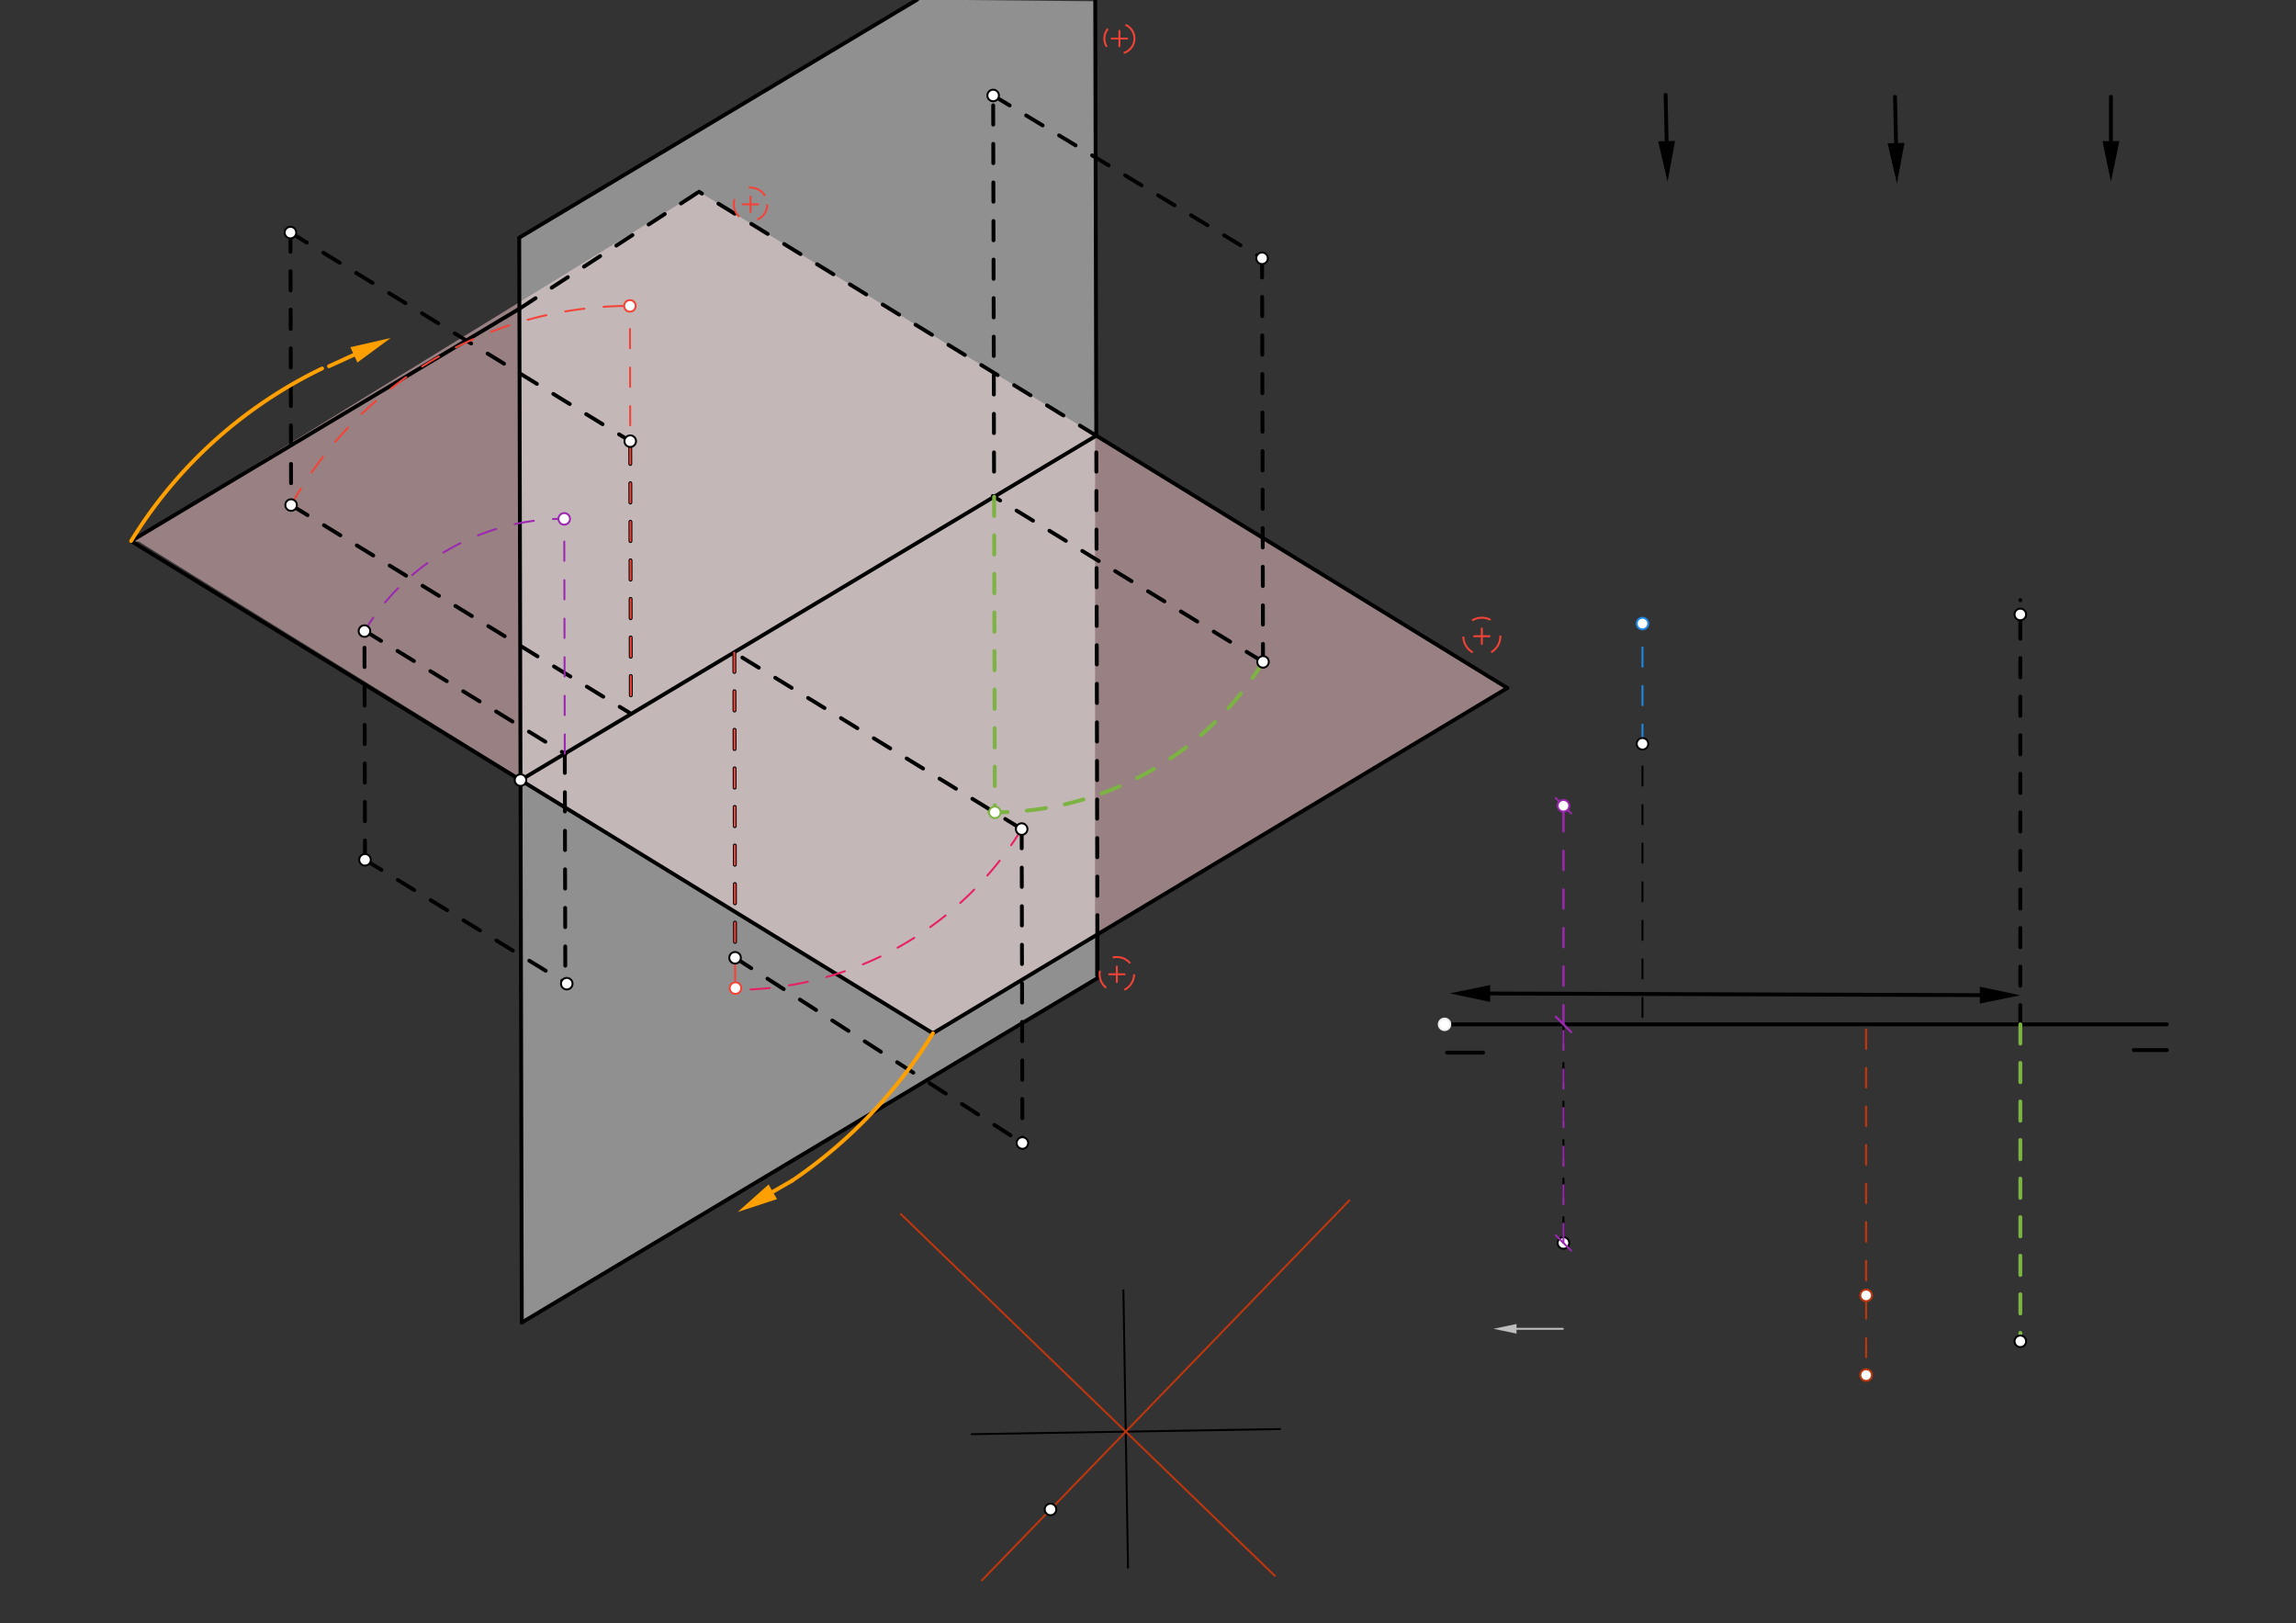 <svg xmlns="http://www.w3.org/2000/svg" class="svg--816" height="100%" preserveAspectRatio="xMidYMid meet" viewBox="0 0 1191 842" width="100%"><rect x="0" y="0" width="1191" height="842" fill="#333333" stroke="none"/><defs><marker id="marker-arrow" markerHeight="16" markerUnits="userSpaceOnUse" markerWidth="24" orient="auto-start-reverse" refX="24" refY="4" viewBox="0 0 24 8"><path d="M 0 0 L 24 4 L 0 8 z" stroke="inherit"></path></marker></defs><g class="aux-layer--949"><g class="element--733"><line stroke="#000000" stroke-dasharray="10" stroke-linecap="round" stroke-width="1" x1="852" x2="852" y1="527.516" y2="385.783"></line></g><g class="element--733"><line stroke="#1E88E5" stroke-dasharray="10" stroke-linecap="round" stroke-width="1" x1="852" x2="852" y1="385.783" y2="323.421"></line></g><g class="element--733"><line stroke="#000000" stroke-dasharray="10" stroke-linecap="round" stroke-width="1" x1="811" x2="811" y1="531.292" y2="644.677"></line></g><g class="element--733"><line stroke="#BDBDBD" stroke-dasharray="none" stroke-linecap="round" stroke-width="1" x1="810.667" x2="786.667" y1="689.208" y2="689.208"></line><path d="M774.667,689.208 l12,2.5 l0,-5 z" fill="#BDBDBD" stroke="#BDBDBD" stroke-width="0" transform="rotate(0, 774.667, 689.208)"></path></g><g class="element--733"><line stroke="#000000" stroke-dasharray="none" stroke-linecap="round" stroke-width="1" x1="504" x2="664" y1="743.875" y2="741.208"></line></g><g class="element--733"><line stroke="#000000" stroke-dasharray="none" stroke-linecap="round" stroke-width="1" x1="582.733" x2="585.132" y1="669.207" y2="813.123"></line></g><g class="element--733"><line stroke="#BF360C" stroke-dasharray="none" stroke-linecap="round" stroke-width="1" x1="509.374" x2="699.968" y1="819.652" y2="622.598"></line></g><g class="element--733"><line stroke="#BF360C" stroke-dasharray="none" stroke-linecap="round" stroke-width="1" x1="661.291" x2="467.32" y1="817.342" y2="629.731"></line></g><g class="element--733"><line stroke="#BF360C" stroke-dasharray="10" stroke-linecap="round" stroke-width="1" x1="968" x2="968" y1="533.958" y2="671.875"></line></g><g class="element--733"><line stroke="#BF360C" stroke-dasharray="10" stroke-linecap="round" stroke-width="1" x1="968" x2="968" y1="533.958" y2="713.208"></line></g><g class="element--733"><circle cx="852" cy="385.783" r="3" stroke="#000000" stroke-width="1" fill="#ffffff"></circle>}</g><g class="element--733"><circle cx="852" cy="323.421" r="3" stroke="#1E88E5" stroke-width="1" fill="#ffffff"></circle>}</g><g class="element--733"><circle cx="811" cy="644.677" r="3" stroke="#000000" stroke-width="1" fill="#ffffff"></circle>}</g><g class="element--733"><circle cx="968" cy="671.875" r="3" stroke="#BF360C" stroke-width="1" fill="#ffffff"></circle>}</g><g class="element--733"><circle cx="968" cy="713.208" r="3" stroke="#BF360C" stroke-width="1" fill="#ffffff"></circle>}</g></g><g class="main-layer--75a"><g class="element--733"><g fill="#FFCDD2" opacity="0.5"><path d="M 68 280.625 L 362.576 99.447 L 781.888 356.847 L 483.928 535.947 L 72 280.906 Z" stroke="none"></path></g></g><g class="element--733"><g fill="#EEEEEE" opacity="0.5"><path d="M 569.333 507.292 L 270.667 685.958 L 269.333 123.292 L 475.803 -0.222 L 568.133 0.653 L 568 506.219 Z" stroke="none"></path></g></g><g class="element--733"><line stroke="#000000" stroke-dasharray="none" stroke-linecap="round" stroke-width="2" x1="269.333" x2="270.667" y1="123.292" y2="685.958"></line></g><g class="element--733"><line stroke="#000000" stroke-dasharray="none" stroke-linecap="round" stroke-width="2" x1="569.333" x2="270.667" y1="507.292" y2="685.958"></line></g><g class="element--733"><line stroke="#000000" stroke-dasharray="none" stroke-linecap="round" stroke-width="2" x1="269.333" x2="475.803" y1="123.292" y2="-0.222"></line></g><g class="element--733"><line stroke="#000000" stroke-dasharray="none" stroke-linecap="round" stroke-width="2" x1="68" x2="270" y1="280.625" y2="404.625"></line></g><g class="element--733"><line stroke="#000000" stroke-dasharray="none" stroke-linecap="round" stroke-width="2" x1="270" x2="568.845" y1="404.625" y2="225.851"></line></g><g class="element--733"><line stroke="#000000" stroke-dasharray="10" stroke-linecap="round" stroke-width="2" x1="568.667" x2="362.576" y1="225.958" y2="99.447"></line></g><g class="element--733"><line stroke="#000000" stroke-dasharray="none" stroke-linecap="round" stroke-width="2" x1="68" x2="269.421" y1="280.625" y2="160.132"></line></g><g class="element--733"><line stroke="#000000" stroke-dasharray="10" stroke-linecap="round" stroke-width="2" x1="269.421" x2="362.576" y1="160.132" y2="99.447"></line></g><g class="element--733"><line stroke="#000000" stroke-dasharray="none" stroke-linecap="round" stroke-width="2" x1="270" x2="483.928" y1="404.625" y2="535.947"></line></g><g class="element--733"><line stroke="#000000" stroke-dasharray="none" stroke-linecap="round" stroke-width="2" x1="568.667" x2="781.888" y1="225.958" y2="356.847"></line></g><g class="element--733"><line stroke="#000000" stroke-dasharray="none" stroke-linecap="round" stroke-width="2" x1="483.928" x2="781.888" y1="535.947" y2="356.847"></line></g><g class="element--733"><line stroke="#000000" stroke-dasharray="none" stroke-linecap="round" stroke-width="2" x1="569.333" x2="569.28" y1="507.292" y2="484.643"></line></g><g class="element--733"><line stroke="#000000" stroke-dasharray="none" stroke-linecap="round" stroke-width="2" x1="568.667" x2="568.133" y1="225.958" y2="0.653"></line></g><g class="element--733"><line stroke="#000000" stroke-dasharray="10" stroke-linecap="round" stroke-width="2" x1="569.28" x2="568.667" y1="484.643" y2="225.958"></line></g><g class="element--733"><line stroke="#000000" stroke-dasharray="none" stroke-linecap="round" stroke-width="2" x1="749.333" x2="1124" y1="531.292" y2="531.292"></line></g><g class="element--733"><line stroke="#000000" stroke-dasharray="none" stroke-linecap="round" stroke-width="2" x1="750.667" x2="769.333" y1="545.958" y2="545.958"></line></g><g class="element--733"><line stroke="#000000" stroke-dasharray="none" stroke-linecap="round" stroke-width="2" x1="1106.831" x2="1124" y1="544.625" y2="544.625"></line></g><g class="element--733"><line stroke="#000000" stroke-dasharray="10" stroke-linecap="round" stroke-width="2" x1="654.667" x2="655.163" y1="133.958" y2="343.294"></line></g><g class="element--733"><line stroke="#000000" stroke-dasharray="10" stroke-linecap="round" stroke-width="2" x1="655.163" x2="514.986" y1="343.294" y2="257.245"></line></g><g class="element--733"><line stroke="#000000" stroke-dasharray="10" stroke-linecap="round" stroke-width="2" x1="515.637" x2="515.174" y1="244.626" y2="49.518"></line></g><g class="element--733"><line stroke="#000000" stroke-dasharray="10" stroke-linecap="round" stroke-width="2" x1="515.174" x2="654.667" y1="49.518" y2="133.958"></line></g><g class="element--733"><line stroke="#000000" stroke-dasharray="10" stroke-linecap="round" stroke-width="2" x1="150.667" x2="151.002" y1="120.625" y2="261.958"></line></g><g class="element--733"><line stroke="#000000" stroke-dasharray="10" stroke-linecap="round" stroke-width="2" x1="151.002" x2="327.256" y1="261.958" y2="370.153"></line></g><g class="element--733"><line stroke="#000000" stroke-dasharray="10" stroke-linecap="round" stroke-width="2" x1="327.233" x2="326.901" y1="360.633" y2="220.637"></line></g><g class="element--733"><line stroke="#000000" stroke-dasharray="10" stroke-linecap="round" stroke-width="2" x1="150.667" x2="326.921" y1="120.625" y2="228.821"></line></g><g class="element--733"><line stroke="#000000" stroke-dasharray="10" stroke-linecap="round" stroke-width="2" x1="189.333" x2="189.052" y1="445.958" y2="327.318"></line></g><g class="element--733"><line stroke="#000000" stroke-dasharray="10" stroke-linecap="round" stroke-width="2" x1="189.333" x2="293.998" y1="445.958" y2="510.208"></line></g><g class="element--733"><line stroke="#000000" stroke-dasharray="10" stroke-linecap="round" stroke-width="2" x1="189.151" x2="293.327" y1="327.157" y2="391.107"></line></g><g class="element--733"><line stroke="#000000" stroke-dasharray="10" stroke-linecap="round" stroke-width="2" x1="292.967" x2="293.25" y1="390.886" y2="510.21"></line></g><g class="element--733"><line stroke="#000000" stroke-dasharray="10" stroke-linecap="round" stroke-width="2" x1="529.968" x2="380.925" y1="430.011" y2="338.519"></line></g><g class="element--733"><line stroke="#000000" stroke-dasharray="10" stroke-linecap="round" stroke-width="2" x1="529.968" x2="530.353" y1="430.011" y2="592.842"></line></g><g class="element--733"><line stroke="#000000" stroke-dasharray="10" stroke-linecap="round" stroke-width="2" x1="380.925" x2="381.3" y1="338.519" y2="496.773"></line></g><g class="element--733"><line stroke="#000000" stroke-dasharray="10" stroke-linecap="round" stroke-width="2" x1="381.3" x2="530.353" y1="496.773" y2="592.842"></line></g><g class="element--733"><g class="center--a87"><line x1="576.667" y1="19.99" x2="584.667" y2="19.99" stroke="#F44336" stroke-width="1" stroke-linecap="round"></line><line x1="580.667" y1="15.99" x2="580.667" y2="23.99" stroke="#F44336" stroke-width="1" stroke-linecap="round"></line><circle class="hit--87b" cx="580.667" cy="19.99" r="4" stroke="none" fill="transparent"></circle></g><circle cx="580.667" cy="19.99" fill="none" r="7.803" stroke="#F44336" stroke-dasharray="10"></circle></g><g class="element--733"><g class="center--a87"><line x1="764.667" y1="329.99" x2="772.667" y2="329.99" stroke="#F44336" stroke-width="1" stroke-linecap="round"></line><line x1="768.667" y1="325.99" x2="768.667" y2="333.99" stroke="#F44336" stroke-width="1" stroke-linecap="round"></line><circle class="hit--87b" cx="768.667" cy="329.99" r="4" stroke="none" fill="transparent"></circle></g><circle cx="768.667" cy="329.99" fill="none" r="9.615" stroke="#F44336" stroke-dasharray="10"></circle></g><g class="element--733"><g class="center--a87"><line x1="385.333" y1="105.99" x2="393.333" y2="105.99" stroke="#F44336" stroke-width="1" stroke-linecap="round"></line><line x1="389.333" y1="101.99" x2="389.333" y2="109.99" stroke="#F44336" stroke-width="1" stroke-linecap="round"></line><circle class="hit--87b" cx="389.333" cy="105.99" r="4" stroke="none" fill="transparent"></circle></g><circle cx="389.333" cy="105.99" fill="none" r="8.692" stroke="#F44336" stroke-dasharray="10"></circle></g><g class="element--733"><g class="center--a87"><line x1="575.333" y1="505.323" x2="583.333" y2="505.323" stroke="#F44336" stroke-width="1" stroke-linecap="round"></line><line x1="579.333" y1="501.323" x2="579.333" y2="509.323" stroke="#F44336" stroke-width="1" stroke-linecap="round"></line><circle class="hit--87b" cx="579.333" cy="505.323" r="4" stroke="none" fill="transparent"></circle></g><circle cx="579.333" cy="505.323" fill="none" r="8.944" stroke="#F44336" stroke-dasharray="10"></circle></g><g class="element--733"><line stroke="#000000" stroke-dasharray="none" stroke-linecap="round" stroke-width="2" x1="983" x2="983.533" y1="50.219" y2="74.224"></line><path d="M984,95.219 l21,4.375 l0,-8.75 z" fill="#000000" stroke="#000000" stroke-width="0" transform="rotate(268.727, 984, 95.219)"></path></g><g class="element--733"><line stroke="#000000" stroke-dasharray="none" stroke-linecap="round" stroke-width="2" x1="1095" x2="1095" y1="50.219" y2="73.219"></line><path d="M1095,94.219 l21,4.375 l0,-8.75 z" fill="#000000" stroke="#000000" stroke-width="0" transform="rotate(270, 1095, 94.219)"></path></g><g class="element--733"><line stroke="#000000" stroke-dasharray="none" stroke-linecap="round" stroke-width="2" x1="864" x2="864.533" y1="49.219" y2="73.224"></line><path d="M865,94.219 l21,4.375 l0,-8.75 z" fill="#000000" stroke="#000000" stroke-width="0" transform="rotate(268.727, 865, 94.219)"></path></g><g class="element--733"><path d="M 68 280.625 A 237.023 237.023 0 0 1 167.08 191.113" fill="none" stroke="#FFA000" stroke-dasharray="none" stroke-linecap="round" stroke-width="2"></path></g><g class="element--733"><line stroke="#FFA000" stroke-dasharray="none" stroke-linecap="round" stroke-width="2" x1="170.667" x2="183.576" y1="189.958" y2="184.041"></line><path d="M202.667,175.292 l21,4.375 l0,-8.75 z" fill="#FFA000" stroke="#FFA000" stroke-width="0" transform="rotate(155.376, 202.667, 175.292)"></path></g><g class="element--733"><path d="M 483.928 535.947 A 251.019 251.019 0 0 1 410.884 612.38" fill="none" stroke="#FFA000" stroke-dasharray="none" stroke-linecap="round" stroke-width="2"></path></g><g class="element--733"><line stroke="#FFA000" stroke-dasharray="none" stroke-linecap="round" stroke-width="2" x1="410.884" x2="400.866" y1="612.38" y2="618.148"></line><path d="M382.667,628.625 l21,4.375 l0,-8.75 z" fill="#FFA000" stroke="#FFA000" stroke-width="0" transform="rotate(330.071, 382.667, 628.625)"></path></g><g class="element--733"><path d="M 655.163 343.294 A 163.681 163.681 0 0 1 513.223 421.326" fill="none" stroke="#7CB342" stroke-dasharray="10" stroke-linecap="round" stroke-width="2"></path></g><g class="element--733"><line stroke="#7CB342" stroke-dasharray="10" stroke-linecap="round" stroke-width="2" x1="515.668" x2="516.056" y1="257.663" y2="421.344"></line></g><g class="element--733"><line stroke="#000000" stroke-dasharray="none" stroke-linecap="round" stroke-width="2" x1="773" x2="1027" y1="515.29" y2="516.148"></line><path d="M752,515.219 l21,4.375 l0,-8.75 z" fill="#000000" stroke="#000000" stroke-width="0" transform="rotate(0.194, 752, 515.219)"></path><path d="M1048,516.219 l21,4.375 l0,-8.75 z" fill="#000000" stroke="#000000" stroke-width="0" transform="rotate(180.194, 1048, 516.219)"></path></g><g class="element--733"><line stroke="#000000" stroke-dasharray="10" stroke-linecap="round" stroke-width="2" x1="1048" x2="1048" y1="531.292" y2="311.219"></line></g><g class="element--733"><line stroke="#7CB342" stroke-dasharray="10" stroke-linecap="round" stroke-width="2" x1="1048" x2="1048" y1="531.292" y2="695.701"></line></g><g class="element--733"><path d="M 151.002 261.958 A 201.976 201.976 0 0 1 332.06 158.714" fill="none" stroke="#F44336" stroke-dasharray="10" stroke-linecap="round"></path></g><g class="element--733"><line stroke="#F44336" stroke-dasharray="10" stroke-linecap="round" x1="327.233" x2="326.755" y1="360.633" y2="158.657"></line></g><g class="element--733"><path d="M 188.194 328.742 A 121.816 121.816 0 0 1 289.087 269.131" fill="none" stroke="#9C27B0" stroke-dasharray="10" stroke-linecap="round" stroke-width="1"></path></g><g class="element--733"><line stroke="#9C27B0" stroke-dasharray="10" stroke-linecap="round" stroke-width="1" x1="292.967" x2="292.679" y1="390.886" y2="269.122"></line></g><g class="element--733"><line stroke="#9C27B0" stroke-dasharray="10" stroke-linecap="round" stroke-width="1" x1="811" x2="811" y1="531.292" y2="417.906"></line></g><g class="element--733"><line stroke="#9C27B0" stroke-dasharray="10" stroke-linecap="round" stroke-width="1" x1="811" x2="811" y1="644.677" y2="531.292"></line><path d="M815,640.677 l-8,8" stroke="#9C27B0" stroke-linecap="round" stroke-width="1" transform="rotate(270, 811, 644.677)"></path><path d="M815,527.292 l-8,8" stroke="#9C27B0" stroke-linecap="round" stroke-width="1" transform="rotate(90, 811, 531.292)"></path></g><g class="element--733"><line stroke="#9C27B0" stroke-dasharray="10" stroke-linecap="round" stroke-width="1" x1="811" x2="811" y1="531.292" y2="417.906"></line><path d="M815,527.292 l-8,8" stroke="#9C27B0" stroke-linecap="round" stroke-width="1" transform="rotate(270, 811, 531.292)"></path><path d="M815,413.906 l-8,8" stroke="#9C27B0" stroke-linecap="round" stroke-width="1" transform="rotate(90, 811, 417.906)"></path></g><g class="element--733"><path d="M 529.968 430.011 A 174.884 174.884 0 0 1 381.339 513.403" fill="none" stroke="#E91E63" stroke-dasharray="10" stroke-linecap="round" stroke-width="1"></path></g><g class="element--733"><line stroke="#F44336" stroke-dasharray="10" stroke-linecap="round" stroke-width="1" x1="380.925" x2="381.341" y1="338.519" y2="513.993"></line></g><g class="element--733"><circle cx="270" cy="404.625" r="3" stroke="#000000" stroke-width="1" fill="#ffffff"></circle>}</g><g class="element--733"><circle cx="654.667" cy="133.958" r="3" stroke="#000000" stroke-width="1" fill="#ffffff"></circle>}</g><g class="element--733"><circle cx="655.163" cy="343.294" r="3" stroke="#000000" stroke-width="1" fill="#ffffff"></circle>}</g><g class="element--733"><circle cx="515.174" cy="49.518" r="3" stroke="#000000" stroke-width="1" fill="#ffffff"></circle>}</g><g class="element--733"><circle cx="150.667" cy="120.625" r="3" stroke="#000000" stroke-width="1" fill="#ffffff"></circle>}</g><g class="element--733"><circle cx="151.002" cy="261.958" r="3" stroke="#000000" stroke-width="1" fill="#ffffff"></circle>}</g><g class="element--733"><circle cx="326.921" cy="228.821" r="3" stroke="#000000" stroke-width="1" fill="#ffffff"></circle>}</g><g class="element--733"><circle cx="189.333" cy="445.958" r="3" stroke="#000000" stroke-width="1" fill="#ffffff"></circle>}</g><g class="element--733"><circle cx="189.052" cy="327.318" r="3" stroke="#000000" stroke-width="1" fill="#ffffff"></circle>}</g><g class="element--733"><circle cx="293.998" cy="510.208" r="3" stroke="#000000" stroke-width="1" fill="#ffffff"></circle>}</g><g class="element--733"><circle cx="529.968" cy="430.011" r="3" stroke="#000000" stroke-width="1" fill="#ffffff"></circle>}</g><g class="element--733"><circle cx="530.353" cy="592.842" r="3" stroke="#000000" stroke-width="1" fill="#ffffff"></circle>}</g><g class="element--733"><circle cx="381.3" cy="496.773" r="3" stroke="#000000" stroke-width="1" fill="#ffffff"></circle>}</g><g class="element--733"><circle cx="749.333" cy="531.292" r="3" stroke="#EEEEEE" stroke-width="1" fill="#ffffff"></circle>}</g><g class="element--733"><circle cx="516.056" cy="421.344" r="3" stroke="#7CB342" stroke-width="1" fill="#ffffff"></circle>}</g><g class="element--733"><circle cx="1048" cy="318.693" r="3" stroke="#000000" stroke-width="1" fill="#ffffff"></circle>}</g><g class="element--733"><circle cx="1048" cy="695.701" r="3" stroke="#000000" stroke-width="1" fill="#ffffff"></circle>}</g><g class="element--733"><circle cx="326.755" cy="158.657" r="3" stroke="#F44336" stroke-width="1" fill="#ffffff"></circle>}</g><g class="element--733"><circle cx="292.679" cy="269.122" r="3" stroke="#9C27B0" stroke-width="1" fill="#ffffff"></circle>}</g><g class="element--733"><circle cx="811" cy="417.906" r="3" stroke="#9C27B0" stroke-width="1" fill="#ffffff"></circle>}</g><g class="element--733"><circle cx="544.925" cy="782.896" r="3" stroke="#000000" stroke-width="1" fill="#ffffff"></circle>}</g><g class="element--733"><circle cx="381.5" cy="512.492" r="3" stroke="#F44336" stroke-width="1" fill="#ffffff"></circle>}</g></g><g class="snaps-layer--ac6"></g><g class="temp-layer--52d"></g></svg>